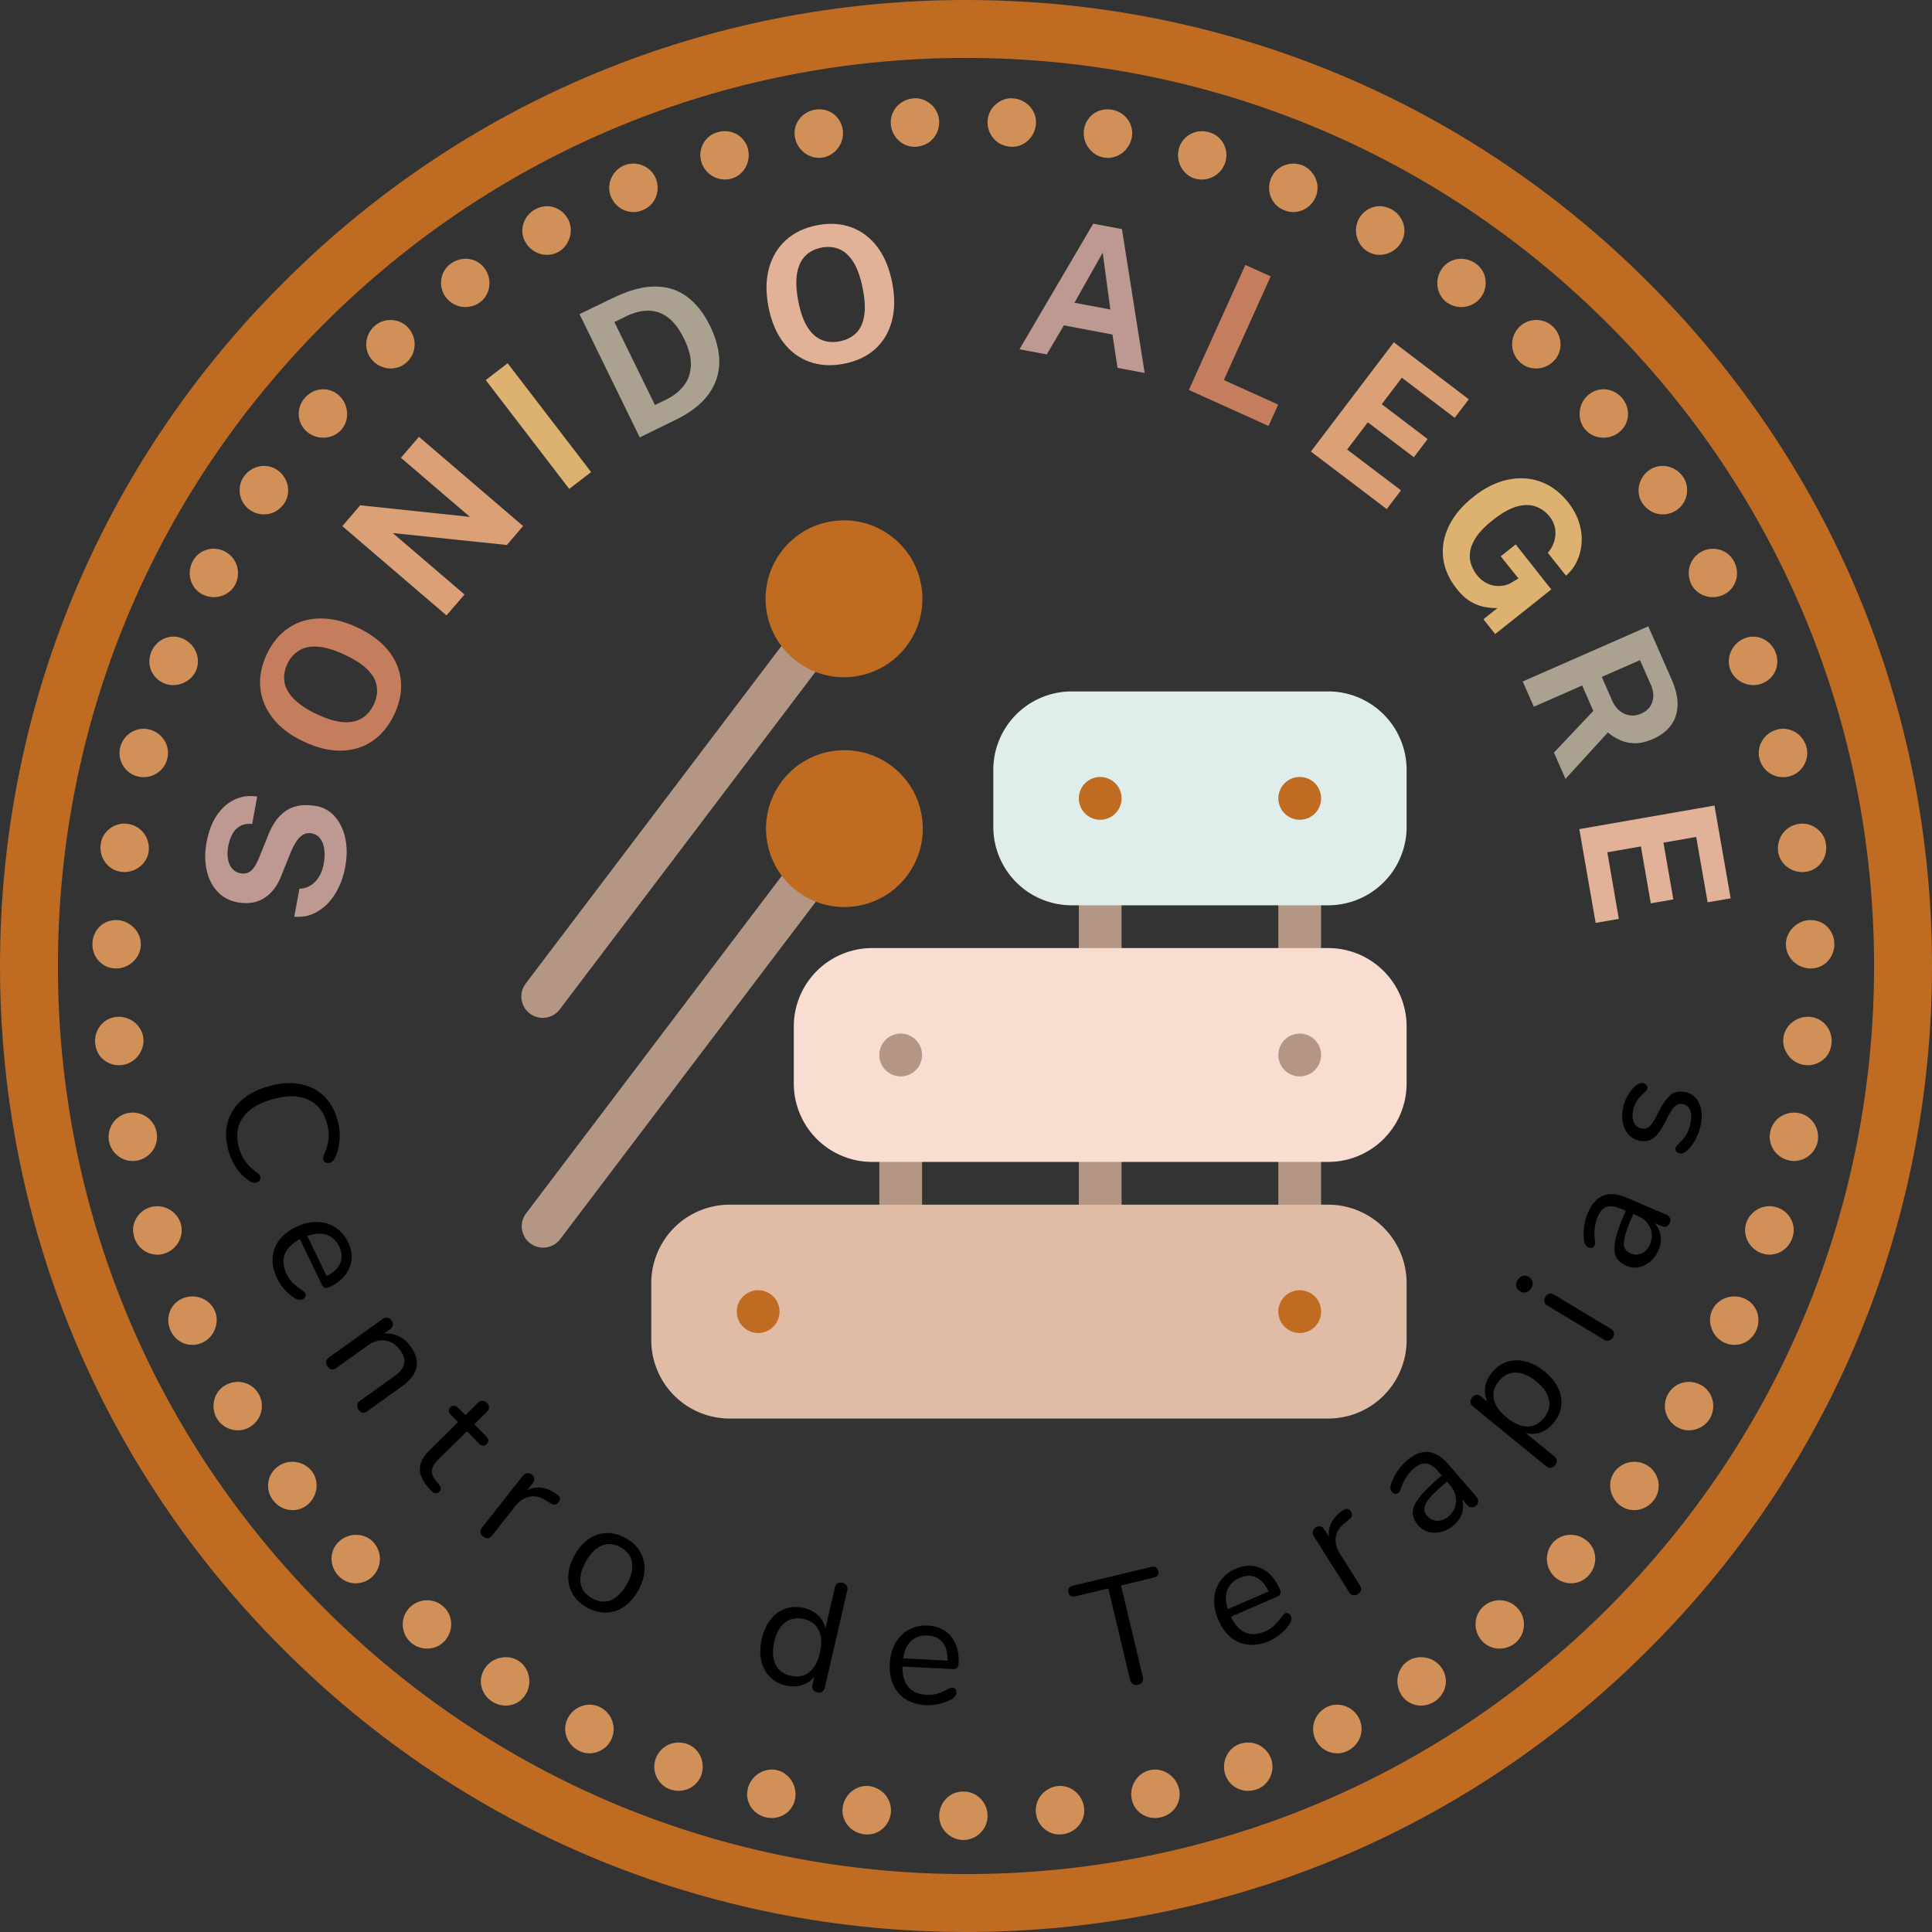 <?xml version="1.0" encoding="UTF-8"?>
<svg data-bbox="-37.5 -37.5 450 450" height="500" viewBox="0 0 375 375" width="500" xmlns="http://www.w3.org/2000/svg" data-type="ugc">
    <rect x="0" y="0" width="375" height="375" fill="#333333" stroke="none"/>
    <g>
        <defs>
            <clipPath id="e20ad45a-88b9-4b1e-b9ea-c0be47053543">
                <path d="M187.5 375c-50.059 0-97.195-19.484-132.57-54.93C19.484 284.695 0 237.56 0 187.5S19.484 90.305 54.93 54.93C90.305 19.484 137.44 0 187.5 0s97.195 19.484 132.57 54.93C355.516 90.379 375 137.44 375 187.5s-19.484 97.195-54.93 132.57C284.695 355.516 237.56 375 187.5 375m0-363.758c-47.063 0-91.352 18.36-124.625 51.633C29.602 96.148 11.242 140.438 11.242 187.5c0 47.063 18.36 91.352 51.633 124.625 33.273 33.273 77.563 51.633 124.625 51.633 47.063 0 91.352-18.36 124.625-51.633 33.273-33.273 51.633-77.563 51.633-124.625 0-47.063-18.36-91.352-51.633-124.625-33.273-33.273-77.563-51.633-124.625-51.633"/>
            </clipPath>
            <clipPath id="362f081b-0c10-4e1e-b003-f560809899f5">
                <path d="M182 347h10v10.207h-10Zm0 0"/>
            </clipPath>
            <clipPath id="d2f82aa1-b0a6-4468-a60a-461142e72de8">
                <path d="M17.863 178H28v10H17.863Zm0 0"/>
            </clipPath>
            <clipPath id="ca2f02a2-5bf2-4d5f-955d-304a0441dae2">
                <path d="M346 178h10.113v10H346Zm0 0"/>
            </clipPath>
            <clipPath id="07e27b73-0e3f-4025-b634-e5c4e78968a3">
                <path d="M126 233h147.086v42.336H126Zm0 0"/>
            </clipPath>
            <clipPath id="70efe929-e16d-4bb1-9c6d-7178b27718fe">
                <path d="M154 184h119.086v42H154Zm0 0"/>
            </clipPath>
            <clipPath id="d55ebb12-bdc0-4a3f-8433-f7aba5e3fae9">
                <path d="M192 134h81.086v42H192Zm0 0"/>
            </clipPath>
        </defs>
        <g clip-path="url(#e20ad45a-88b9-4b1e-b9ea-c0be47053543)">
            <path fill="#bf6b22" d="M412.5-37.5v450h-450v-450h450z"/>
        </g>
        <path d="M351.18 197.367c-2.598-.133-4.856 1.785-5.047 4.29-.106 1.257.37 2.445 1.097 3.359a4.72 4.72 0 0 0 3.13 1.71 4.672 4.672 0 0 0 3.484-1.015c.965-.77 1.539-1.926 1.656-3.258.215-2.68-1.727-4.95-4.32-5.086Zm0 0" fill="#d19057"/>
        <path d="M349.035 216.023c-2.562-.425-4.996 1.23-5.437 3.696-.52 2.445 1.043 4.906 3.578 5.508 2.515.597 5.09-1.028 5.64-3.649.473-2.637-1.218-5.129-3.78-5.555Zm0 0" fill="#d19057"/>
        <path d="M347.61 236.602a4.66 4.66 0 0 0-2.81-2.286 4.73 4.73 0 0 0-3.554.36 4.928 4.928 0 0 0-1.375 1.101 4.306 4.306 0 0 0-.918 1.57c-.805 2.372.527 5.016 2.969 5.903 2.441.887 5.117-.453 5.976-2.996a4.837 4.837 0 0 0 .25-1.895c-.054-.613-.257-1.214-.539-1.757Zm0 0" fill="#d19057"/>
        <path d="M338.531 252.02c-2.39-1-5.18.042-6.21 2.328-.524 1.148-.509 2.406-.09 3.535a4.708 4.708 0 0 0 2.367 2.672 4.674 4.674 0 0 0 3.625.215c1.129-.418 2.101-1.297 2.648-2.516 1.106-2.442.055-5.23-2.34-6.234Zm0 0" fill="#d19057"/>
        <path d="M330.195 268.844c-2.265-1.262-5.12-.531-6.363 1.644-1.32 2.13-.676 4.977 1.508 6.399 2.172 1.414 5.133.742 6.547-1.535 1.332-2.329.574-5.235-1.692-6.508Zm0 0" fill="#d19057"/>
        <path d="M320.031 284.637c-2.117-1.524-4.957-1.063-6.539.879-1.547 1.964-1.183 4.906.817 6.566 2.003 1.656 4.972 1.29 6.628-.82 1.692-2.075 1.196-5.114-.906-6.625Zm0 0" fill="#d19057"/>
        <path d="M301.535 299.3c-1.695 1.848-1.758 4.716.055 6.602 1.793 1.86 4.875 1.926 6.695-.039 1.852-1.941 1.793-4.93-.129-6.683-1.922-1.75-4.886-1.688-6.62.12Zm0 0" fill="#d19057"/>
        <path d="M288.121 311.664c-1.976 1.547-2.293 4.477-.719 6.54 1.578 2.062 4.567 2.394 6.676.737 2.07-1.707 2.293-4.75.586-6.687-1.715-1.969-4.61-2.188-6.543-.59Zm0 0" fill="#d19057"/>
        <path d="M276.832 321.773c-1.176-.257-2.426-.082-3.488.594-2.117 1.348-2.73 4.278-1.418 6.473 1.351 2.258 4.246 2.875 6.512 1.433 1.12-.722 1.851-1.812 2.109-2.988a4.609 4.609 0 0 0-.723-3.543 4.775 4.775 0 0 0-2.992-1.969Zm0 0" fill="#d19057"/>
        <path d="M257.48 331.371c-1.109.594-1.925 1.52-2.328 2.637a4.752 4.752 0 0 0 .157 3.578 4.636 4.636 0 0 0 2.664 2.445c1.152.414 2.488.406 3.668-.222 2.386-1.223 3.324-4.07 2.101-6.364-1.222-2.293-4.031-3.218-6.262-2.074Zm0 0" fill="#d19057"/>
        <path d="M244.2 338.64c-1.083-.495-2.313-.542-3.512-.163-2.372.804-3.657 3.46-2.868 5.937.793 2.477 3.493 3.785 6.035 2.922 1.27-.406 2.211-1.367 2.711-2.477a4.64 4.64 0 0 0 .102-3.609 4.794 4.794 0 0 0-2.469-2.61Zm0 0" fill="#d19057"/>
        <path d="M223.184 343.582c-2.442.563-4.02 3.098-3.524 5.613.504 2.582 3.028 4.153 5.645 3.551 2.617-.598 4.187-3.133 3.511-5.676-.671-2.472-3.195-4.043-5.632-3.488Zm0 0" fill="#d19057"/>
        <path d="M205.207 346.688a4.393 4.393 0 0 0-1.723.593c-.523.29-.98.664-1.359 1.117a4.734 4.734 0 0 0-1.063 3.414 4.646 4.646 0 0 0 1.684 3.204c.473.386 1.02.699 1.621.879a4.757 4.757 0 0 0 1.903.128c2.656-.336 4.511-2.695 4.132-5.265-.386-2.559-2.707-4.39-5.195-4.07Zm0 0" fill="#d19057"/>
        <g clip-path="url(#362f081b-0c10-4e1e-b003-f560809899f5)">
            <path d="M186.988 347.746c-2.508-.066-4.61 1.988-4.691 4.586-.086 2.598 2.016 4.754 4.691 4.82 2.68-.066 4.782-2.222 4.696-4.82-.082-2.59-2.184-4.644-4.696-4.586Zm0 0" fill="#d19057"/>
        </g>
        <path d="M170.496 347.281a4.521 4.521 0 0 0-1.723-.594c-2.488-.32-4.808 1.508-5.195 4.079-.379 2.566 1.469 4.93 4.133 5.265a4.867 4.867 0 0 0 1.898-.129 4.822 4.822 0 0 0 1.625-.879 4.692 4.692 0 0 0 1.684-3.203 4.732 4.732 0 0 0-1.063-3.418 4.64 4.64 0 0 0-1.359-1.12Zm0 0" fill="#d19057"/>
        <path d="M150.797 343.582c-2.442-.555-4.961 1.016-5.625 3.488-.684 2.543.894 5.078 3.508 5.676 2.617.602 5.14-.969 5.648-3.55.488-2.509-1.09-5.051-3.531-5.614Zm0 0" fill="#d19057"/>
        <path d="M133.29 338.477c-1.204-.38-2.435-.332-3.509.164a4.764 4.764 0 0 0-2.46 2.601 4.604 4.604 0 0 0 .1 3.61c.509 1.109 1.438 2.07 2.712 2.476 2.543.86 5.242-.445 6.031-2.922.785-2.469-.492-5.133-2.875-5.93Zm0 0" fill="#d19057"/>
        <path d="M116.5 331.371c-2.23-1.144-5.031-.21-6.262 2.074-1.222 2.293-.285 5.14 2.102 6.364 1.18.628 2.515.636 3.668.222a4.647 4.647 0 0 0 2.664-2.445 4.734 4.734 0 0 0 .152-3.578c-.398-1.117-1.215-2.043-2.324-2.637Zm0 0" fill="#d19057"/>
        <path d="M100.637 322.367c-1.063-.68-2.309-.851-3.492-.594a4.805 4.805 0 0 0-2.989 1.977 4.612 4.612 0 0 0-.722 3.543 4.763 4.763 0 0 0 2.109 2.988c2.258 1.442 5.16.824 6.512-1.433 1.312-2.203.691-5.133-1.418-6.48Zm0 0" fill="#d19057"/>
        <path d="M85.86 311.664c-1.934-1.598-4.829-1.379-6.551.59-1.707 1.937-1.477 4.98.586 6.687 2.109 1.657 5.101 1.325 6.675-.738 1.582-2.062 1.266-4.996-.71-6.539Zm0 0" fill="#d19057"/>
        <path d="M65.828 299.18c-1.918 1.746-1.98 4.742-.125 6.683 1.817 1.973 4.902 1.899 6.692.04 1.812-1.887 1.753-4.755.054-6.602-1.738-1.809-4.699-1.863-6.62-.121Zm0 0" fill="#d19057"/>
        <path d="M53.95 284.637c-2.106 1.511-2.59 4.543-.9 6.625 1.657 2.11 4.626 2.476 6.626.82 2.004-1.66 2.367-4.602.82-6.566-1.59-1.942-4.43-2.403-6.547-.88Zm0 0" fill="#d19057"/>
        <path d="M43.785 268.844c-2.265 1.265-3.023 4.18-1.683 6.508 1.414 2.277 4.375 2.949 6.546 1.535 2.184-1.422 2.825-4.27 1.508-6.399-1.254-2.175-4.097-2.906-6.37-1.644Zm0 0" fill="#d19057"/>
        <path d="M41.66 254.348c-1.035-2.286-3.812-3.328-6.215-2.328-2.398 1.003-3.445 3.792-2.34 6.234.551 1.219 1.524 2.098 2.653 2.516a4.71 4.71 0 0 0 3.625-.215 4.708 4.708 0 0 0 2.367-2.672c.418-1.13.434-2.395-.09-3.535Zm0 0" fill="#d19057"/>
        <path d="M35.035 237.352a4.504 4.504 0 0 0-.922-1.567 4.722 4.722 0 0 0-4.93-1.46 4.639 4.639 0 0 0-2.804 2.284c-.285.543-.488 1.145-.535 1.766a4.94 4.94 0 0 0 .25 1.895c.86 2.539 3.539 3.878 5.98 2.992 2.434-.89 3.766-3.535 2.961-5.91Zm0 0" fill="#d19057"/>
        <path d="M26.805 225.227c2.535-.602 4.097-3.055 3.578-5.508-.442-2.469-2.875-4.125-5.438-3.696-2.562.426-4.261 2.918-3.785 5.555.55 2.621 3.13 4.254 5.645 3.649Zm0 0" fill="#d19057"/>
        <path d="M23.613 206.727a4.684 4.684 0 0 0 3.13-1.711c.726-.914 1.206-2.102 1.097-3.36-.192-2.504-2.45-4.422-5.047-4.289-2.594.137-4.527 2.406-4.324 5.078.113 1.332.687 2.489 1.656 3.262a4.663 4.663 0 0 0 3.488 1.02Zm0 0" fill="#d19057"/>
        <g clip-path="url(#d2f82aa1-b0a6-4468-a60a-461142e72de8)">
            <path d="M22.516 187.98c2.597-.011 4.754-2.054 4.824-4.562.031-1.258-.469-2.422-1.3-3.293-.833-.875-1.935-1.46-3.24-1.535-1.284-.074-2.534.383-3.402 1.21-.87.825-1.425 2.016-1.46 3.348-.075 2.684 1.984 4.848 4.578 4.832Zm0 0" fill="#d19057"/>
        </g>
        <path d="M23.613 169.23c2.582.278 4.93-1.507 5.246-3.996a4.81 4.81 0 0 0-.132-1.82 4.678 4.678 0 0 0-.739-1.594 4.712 4.712 0 0 0-3.043-1.886 4.63 4.63 0 0 0-3.523.816c-.492.36-.926.813-1.266 1.348-.324.53-.52 1.148-.613 1.804-.332 2.672 1.488 5.051 4.07 5.328Zm0 0" fill="#d19057"/>
        <path d="M26.805 150.727c2.55.578 5.011-.954 5.64-3.372.684-2.41-.777-4.972-3.265-5.714-2.489-.746-5.102.742-5.832 3.328-.676 2.594.941 5.191 3.457 5.758Zm0 0" fill="#d19057"/>
        <path d="M32.066 132.707a4.685 4.685 0 0 0 3.563-.164c1.101-.48 2.016-1.352 2.476-2.527.918-2.332-.27-5.051-2.66-6.078-2.386-1.028-5.117.167-6.105 2.664-.485 1.242-.438 2.554.043 3.652a4.723 4.723 0 0 0 2.683 2.453Zm0 0" fill="#d19057"/>
        <path d="M39.383 115.41c2.332 1.133 5.16.25 6.297-1.984a4.57 4.57 0 0 0 .484-1.758 4.568 4.568 0 0 0-.156-1.75 4.707 4.707 0 0 0-2.223-2.805 4.63 4.63 0 0 0-3.59-.422 4.796 4.796 0 0 0-1.644.84 4.919 4.919 0 0 0-1.184 1.492c-1.222 2.395-.316 5.25 2.016 6.387Zm0 0" fill="#d19057"/>
        <path d="M55.105 97.805c1.454-2.04.934-4.95-1.156-6.485-2.09-1.539-5.05-1.011-6.601 1.172-.797 1.074-.965 2.414-.735 3.606a4.624 4.624 0 0 0 2.035 2.98 4.76 4.76 0 0 0 3.524.664c1.176-.226 2.183-.922 2.933-1.937Zm0 0" fill="#d19057"/>
        <path d="M66.277 83.383c.825-.953 1.176-2.164 1.086-3.36-.093-1.207-.574-2.355-1.535-3.242-.945-.87-2.203-1.304-3.398-1.215-1.2.082-2.387.649-3.262 1.657-1.758 2.02-1.54 4.996.5 6.652 1.996 1.61 4.965 1.402 6.61-.492Zm0 0" fill="#d19057"/>
        <path d="M79.313 63.71c-1.676-1.952-4.731-2.175-6.7-.358-1.941 1.847-2.043 4.855-.218 6.71 1.82 1.852 4.77 1.954 6.582.223 1.84-1.707 2.043-4.586.335-6.574Zm0 0" fill="#d19057"/>
        <path d="M94.156 52.215c-1.453-2.149-4.406-2.637-6.594-1.082-2.21 1.515-2.566 4.597-.984 6.62 1.613 2.071 4.45 2.395 6.524.981 2.043-1.449 2.515-4.367 1.054-6.52Zm0 0" fill="#d19057"/>
        <path d="M110.238 42.512a4.676 4.676 0 0 0-2.808-2.301c-1.176-.356-2.465-.188-3.621.469-2.329 1.34-3.114 4.218-1.762 6.437 1.355 2.219 4.215 3 6.39 1.75 1.098-.62 1.813-1.676 2.153-2.8a4.704 4.704 0 0 0-.352-3.555Zm0 0" fill="#d19057"/>
        <path d="M127.32 34.715c-.933-2.43-3.707-3.598-6.203-2.61-2.445 1.102-3.543 3.907-2.445 6.266 1.094 2.363 3.824 3.43 6.113 2.395 2.332-.91 3.469-3.625 2.535-6.051Zm0 0" fill="#d19057"/>
        <path d="M145.172 28.887c-.64-2.516-3.258-3.965-5.844-3.235-2.59.692-3.98 3.43-3.164 5.891a4.801 4.801 0 0 0 5.809 3.129c2.414-.676 3.84-3.27 3.199-5.785Zm0 0" fill="#d19057"/>
        <path d="M163.578 25.191a4.712 4.712 0 0 0-1.86-3.117c-.988-.715-2.257-1.008-3.57-.777-2.636.473-4.355 2.914-3.828 5.465.528 2.543 2.957 4.246 5.426 3.808 1.234-.218 2.27-.953 2.973-1.914a4.739 4.739 0 0 0 .86-3.465Zm0 0" fill="#d19057"/>
        <path d="M180.797 20.336c-.895-.805-2.133-1.371-3.465-1.242-2.668.203-4.652 2.468-4.422 5.05.23 2.583 2.45 4.532 4.95 4.34 1.253-.12 2.374-.605 3.171-1.5a4.774 4.774 0 0 0 1.258-3.359 4.598 4.598 0 0 0-1.492-3.29Zm0 0" fill="#d19057"/>
        <path d="M196.648 19.094c-1.335-.13-2.566.433-3.464 1.242a4.598 4.598 0 0 0-1.493 3.289 4.757 4.757 0 0 0 1.258 3.36c.805.894 1.918 1.378 3.168 1.5 2.504.19 4.715-1.75 4.953-4.34.235-2.59-1.754-4.848-4.422-5.051Zm0 0" fill="#d19057"/>
        <path d="M215.832 21.305c-1.32-.23-2.59.062-3.57.777a4.661 4.661 0 0 0-1.86 3.117 4.723 4.723 0 0 0 .864 3.465c.699.957 1.73 1.703 2.976 1.91 2.469.442 4.895-1.262 5.422-3.804.524-2.551-1.187-5-3.832-5.465Zm0 0" fill="#d19057"/>
        <path d="M234.652 25.66c-2.586-.73-5.195.715-5.843 3.23-.649 2.516.785 5.114 3.199 5.797 2.418.641 4.996-.664 5.808-3.132.817-2.465-.57-5.207-3.164-5.895Zm0 0" fill="#d19057"/>
        <path d="M252.863 32.11c-2.496-.985-5.277.183-6.203 2.613-.933 2.425.203 5.132 2.535 6.05 2.285 1.036 5.02-.039 6.114-2.394 1.097-2.352 0-5.164-2.446-6.27Zm0 0" fill="#d19057"/>
        <path d="M271.93 47.117c1.355-2.219.57-5.097-1.758-6.437-1.16-.657-2.445-.825-3.625-.47a4.68 4.68 0 0 0-2.805 2.302 4.686 4.686 0 0 0-.351 3.554c.336 1.125 1.054 2.188 2.148 2.801 2.172 1.25 5.031.469 6.39-1.75Zm0 0" fill="#d19057"/>
        <path d="M287.402 57.762c1.582-2.032 1.227-5.106-.988-6.621-2.184-1.555-5.137-1.07-6.59 1.082-1.457 2.148-.98 5.07 1.059 6.523 2.07 1.406 4.906 1.078 6.52-.984Zm0 0" fill="#d19057"/>
        <path d="M301.375 63.352c-1.969-1.817-5.023-1.594-6.703.359a4.725 4.725 0 0 0 .348 6.574c1.808 1.73 4.757 1.63 6.578-.222 1.812-1.856 1.718-4.856-.223-6.711Zm0 0" fill="#d19057"/>
        <path d="M314.813 77.223c-.875-1.008-2.063-1.575-3.262-1.657-1.192-.093-2.45.344-3.403 1.215-.964.887-1.437 2.035-1.535 3.242-.086 1.204.266 2.415 1.09 3.36 1.645 1.894 4.613 2.101 6.606.488 2.043-1.652 2.261-4.629.503-6.648Zm0 0" fill="#d19057"/>
        <path d="M327.367 96.098c.23-1.192.063-2.532-.734-3.606-1.559-2.183-4.512-2.71-6.602-1.172-2.09 1.543-2.61 4.446-1.156 6.485.75 1.007 1.758 1.707 2.934 1.937a4.79 4.79 0 0 0 3.523-.664 4.624 4.624 0 0 0 2.035-2.98Zm0 0" fill="#d19057"/>
        <path d="M328.293 113.426c1.144 2.234 3.965 3.117 6.297 1.984 2.332-1.137 3.238-3.992 2.015-6.379a4.826 4.826 0 0 0-1.183-1.492 4.796 4.796 0 0 0-1.645-.84 4.663 4.663 0 0 0-3.59.418 4.754 4.754 0 0 0-2.222 2.809 4.56 4.56 0 0 0-.156 1.75c.046.594.203 1.191.484 1.75Zm0 0" fill="#d19057"/>
        <path d="M335.867 130.016c.461 1.168 1.375 2.043 2.477 2.527a4.703 4.703 0 0 0 3.562.164 4.647 4.647 0 0 0 2.68-2.45 4.728 4.728 0 0 0 .039-3.652c-.988-2.492-3.719-3.683-6.105-2.664-2.375 1.024-3.57 3.746-2.653 6.075Zm0 0" fill="#d19057"/>
        <path d="M341.535 147.355c.637 2.418 3.09 3.95 5.64 3.372 2.516-.567 4.134-3.165 3.454-5.758-.727-2.586-3.34-4.074-5.828-3.328-2.488.742-3.953 3.304-3.266 5.714Zm0 0" fill="#d19057"/>
        <path d="M349.035 159.938a4.779 4.779 0 0 0-3.043 1.886 4.586 4.586 0 0 0-.738 1.598 4.77 4.77 0 0 0-.133 1.816c.317 2.492 2.664 4.278 5.246 4 2.582-.277 4.403-2.664 4.063-5.324-.086-.66-.282-1.277-.614-1.805a4.85 4.85 0 0 0-1.265-1.347 4.59 4.59 0 0 0-3.516-.825Zm0 0" fill="#d19057"/>
        <g clip-path="url(#ca2f02a2-5bf2-4d5f-955d-304a0441dae2)">
            <path d="M351.18 178.59c-1.305.074-2.41.66-3.243 1.535-.828.871-1.324 2.035-1.296 3.293.062 2.508 2.226 4.55 4.82 4.562 2.598.016 4.652-2.148 4.586-4.828-.035-1.332-.586-2.52-1.461-3.347-.871-.832-2.121-1.29-3.406-1.215Zm0 0" fill="#d19057"/>
        </g>
        <path d="M44.3 223.21c-.531-1.961-.562-3.774-.094-5.438.47-1.656 1.395-3.09 2.782-4.296 1.394-1.211 3.18-2.102 5.359-2.688 2.164-.582 4.148-.703 5.953-.36 1.813.344 3.336 1.118 4.578 2.313 1.239 1.207 2.125 2.79 2.657 4.75a11.25 11.25 0 0 1 .359 3.906c-.106 1.29-.43 2.47-.969 3.532-.219.406-.527.66-.922.765-.273.07-.531.055-.781-.047-.25-.105-.406-.265-.469-.484-.062-.23-.027-.547.11-.953.52-1.2.82-2.25.906-3.156.094-.899 0-1.875-.281-2.938-.618-2.273-1.828-3.824-3.641-4.656-1.813-.836-4.086-.883-6.813-.14-2.742.738-4.687 1.921-5.843 3.546-1.157 1.633-1.43 3.586-.813 5.86.282 1.039.688 1.93 1.219 2.671.54.739 1.336 1.5 2.39 2.282.301.28.485.535.547.765.063.219.016.438-.14.657a1.085 1.085 0 0 1-.656.437c-.399.102-.79.035-1.172-.203a9.172 9.172 0 0 1-2.64-2.563 11.315 11.315 0 0 1-1.626-3.562Zm0 0" fill="#000000"/>
        <path d="M59.26 251.02a.744.744 0 0 1 0 .657c-.094.227-.273.406-.531.531-.461.22-1.031.098-1.719-.359a10.158 10.158 0 0 1-1.89-1.688 9.184 9.184 0 0 1-1.313-2c-.992-2.062-1.164-3.996-.516-5.796.657-1.793 2.067-3.204 4.235-4.235 1.375-.664 2.71-.984 4.015-.953 1.313.024 2.493.375 3.547 1.063 1.051.68 1.875 1.632 2.469 2.859.832 1.727.926 3.379.281 4.953-.636 1.582-1.93 2.836-3.875 3.766-.367.176-.668.226-.906.156-.242-.063-.438-.266-.594-.61l-4.25-8.843c-3.074 1.687-3.933 3.941-2.578 6.766.344.718.735 1.285 1.172 1.703.445.425.973.851 1.578 1.28.508.333.8.583.875.75Zm6.578-9.062c-.574-1.18-1.398-1.941-2.468-2.297-1.075-.351-2.313-.269-3.72.25l3.75 7.782c1.345-.7 2.223-1.543 2.641-2.532.414-.992.348-2.058-.203-3.203Zm0 0" fill="#000000"/>
        <path d="M79.703 261.346c2.07 2.883 1.507 5.469-1.688 7.75l-6.719 4.813c-.312.226-.62.316-.922.265-.293-.043-.554-.219-.78-.531-.22-.313-.31-.625-.266-.938.039-.304.218-.57.53-.796l6.61-4.72c1.113-.804 1.77-1.609 1.969-2.421.207-.805-.04-1.688-.734-2.656-.782-1.094-1.75-1.727-2.907-1.907-1.148-.175-2.297.153-3.453.985l-6.062 4.328c-.313.227-.621.316-.922.266-.293-.043-.555-.227-.781-.547-.231-.313-.325-.625-.282-.938.04-.304.219-.57.532-.797l10.468-7.5c.301-.207.602-.285.906-.234.313.055.583.234.813.547.219.305.297.605.234.906a1.133 1.133 0 0 1-.5.75l-1.28.922c1.03-.145 1.991 0 2.89.438.906.43 1.687 1.101 2.344 2.015Zm0 0" fill="#000000"/>
        <path d="M85.218 288.149c.445.539.46 1.015.046 1.422-.25.238-.527.328-.828.265-.304-.054-.617-.277-.937-.672l-.531-.625c-1.055-1.25-1.543-2.453-1.47-3.609.071-1.148.723-2.32 1.954-3.531l5.469-5.36-1.422-1.453c-.25-.25-.383-.5-.39-.75 0-.257.097-.488.296-.687.219-.207.457-.305.719-.297.27 0 .531.125.781.375l1.422 1.453 2.453-2.406c.27-.27.563-.399.875-.39.313.011.602.152.875.421.258.262.39.547.39.86 0 .312-.136.605-.406.874l-2.453 2.407 2.36 2.422c.226.23.343.48.343.75 0 .273-.109.511-.328.718-.199.2-.43.29-.687.266-.262-.02-.508-.145-.735-.375l-2.359-2.422-5.563 5.453c-.792.77-1.21 1.492-1.25 2.172-.042.688.239 1.379.844 2.078Zm0 0" fill="#000000"/>
        <path d="M108.045 290.012c.707.47.828 1 .36 1.594-.2.25-.43.403-.688.453-.262.043-.578-.066-.953-.328l-.781-.484c-1.149-.738-2.243-.977-3.282-.719-1.043.25-1.914.82-2.609 1.703l-4.594 5.844c-.25.313-.527.477-.828.5-.305.02-.601-.086-.89-.313-.293-.23-.465-.5-.516-.812-.055-.313.039-.621.281-.922l7.969-10.125c.238-.3.52-.457.844-.469.32-.02.617.078.89.297.258.211.41.465.453.766.04.305-.054.601-.28.89l-1.048 1.329c.895-.426 1.79-.582 2.688-.47.906.118 1.785.462 2.64 1.032Zm0 0" fill="#000000"/>
        <path d="M113.9 312c-1.23-.687-2.152-1.57-2.766-2.64-.617-1.074-.89-2.258-.828-3.562.07-1.313.489-2.641 1.25-3.985.758-1.351 1.68-2.394 2.766-3.125 1.082-.726 2.238-1.101 3.469-1.125 1.238-.02 2.472.313 3.703 1 1.219.688 2.14 1.574 2.765 2.656.633 1.075.914 2.262.844 3.563-.074 1.305-.492 2.633-1.25 3.984-.762 1.344-1.683 2.38-2.765 3.11-1.075.738-2.235 1.113-3.485 1.125-1.25.02-2.484-.313-3.703-1Zm1.016-1.78c1.27.718 2.484.847 3.64.39 1.157-.46 2.188-1.492 3.094-3.094.895-1.57 1.238-2.984 1.031-4.234-.21-1.25-.937-2.227-2.187-2.938-1.262-.707-2.48-.828-3.656-.359-1.168.469-2.2 1.492-3.094 3.063-.899 1.586-1.246 2.996-1.047 4.234.195 1.238.937 2.219 2.219 2.938Zm0 0" fill="#000000"/>
        <path d="M163.506 307.215c.375.094.644.277.812.547.176.262.223.563.14.906l-4.358 18.906c-.086.352-.262.614-.532.782-.261.176-.578.219-.953.125-.375-.086-.648-.262-.812-.531-.157-.262-.196-.57-.11-.922l.375-1.625a4.936 4.936 0 0 1-2.406 1.671c-.96.313-2.008.336-3.14.079-1.274-.293-2.32-.871-3.141-1.735-.824-.851-1.371-1.91-1.64-3.172-.263-1.27-.22-2.66.124-4.171.344-1.477.91-2.72 1.703-3.72.79-1.007 1.739-1.706 2.844-2.093 1.113-.395 2.305-.445 3.578-.156 1.133.261 2.067.734 2.797 1.422a4.947 4.947 0 0 1 1.438 2.546l1.828-7.953c.082-.363.25-.625.5-.78.257-.165.578-.208.953-.126Zm-10.047 18.047c1.406.32 2.601.094 3.594-.688.988-.78 1.687-2.054 2.093-3.828.407-1.757.332-3.203-.218-4.328-.543-1.125-1.516-1.847-2.922-2.172-1.406-.32-2.61-.097-3.61.672-1 .762-1.699 2-2.093 3.719-.407 1.773-.336 3.242.218 4.406.551 1.156 1.532 1.899 2.938 2.219Zm0 0" fill="#000000"/>
        <path d="M184.86 327.557a.774.774 0 0 1 .578.312c.156.188.222.422.203.703-.024.512-.399.965-1.125 1.36-.774.382-1.57.66-2.39.828a9.196 9.196 0 0 1-2.392.203c-2.28-.117-4.054-.883-5.312-2.313-1.262-1.437-1.828-3.347-1.703-5.734.07-1.531.43-2.863 1.078-4 .656-1.133 1.531-2 2.625-2.594 1.094-.601 2.32-.867 3.688-.797 1.925.094 3.425.805 4.5 2.125 1.082 1.325 1.566 3.063 1.453 5.22-.024.405-.121.698-.297.874-.168.168-.438.242-.813.219l-9.797-.5c0 3.5 1.563 5.328 4.688 5.484.789.043 1.476-.023 2.062-.203a13.215 13.215 0 0 0 1.875-.781c.54-.281.899-.414 1.078-.406Zm-4.813-10.11c-1.305-.062-2.367.293-3.188 1.063-.824.773-1.34 1.898-1.546 3.375l8.609.453c.031-1.52-.29-2.695-.953-3.531-.668-.844-1.64-1.297-2.922-1.36Zm0 0" fill="#000000"/>
        <path d="M220.901 327.018c-.375.094-.703.055-.984-.125-.281-.176-.469-.453-.563-.828l-4.234-17.75-6.375 1.531c-.352.086-.648.063-.89-.062-.239-.133-.4-.367-.485-.703-.082-.332-.047-.61.11-.828.156-.227.413-.383.765-.47l15.203-3.64c.352-.082.649-.054.89.078.25.125.415.356.5.688.083.336.04.617-.124.844-.156.218-.414.37-.766.453l-6.36 1.531 4.235 17.75c.094.375.055.703-.11.984-.167.282-.437.465-.812.547Zm0 0" fill="#000000"/>
        <path d="M249.425 313.137a.819.819 0 0 1 .656.032c.219.105.383.289.5.547.196.468.063 1.043-.406 1.718a9.63 9.63 0 0 1-1.75 1.813 9.32 9.32 0 0 1-2.047 1.25c-2.105.918-4.043 1.015-5.812.297-1.774-.719-3.133-2.176-4.094-4.375-.613-1.406-.879-2.758-.797-4.063.074-1.3.469-2.46 1.188-3.484.718-1.031 1.703-1.817 2.953-2.36 1.77-.769 3.425-.804 4.968-.109 1.54.7 2.743 2.04 3.61 4.016.164.375.21.68.14.906-.074.23-.28.422-.625.578l-9 3.922c1.563 3.137 3.782 4.078 6.657 2.828.718-.32 1.297-.695 1.734-1.125.445-.426.895-.93 1.344-1.516.363-.507.625-.8.781-.875Zm-8.813-6.875c-1.199.524-1.996 1.313-2.39 2.375-.395 1.055-.36 2.29.11 3.704l7.906-3.438c-.649-1.375-1.454-2.285-2.422-2.734-.961-.446-2.028-.414-3.203.094Zm0 0" fill="#000000"/>
        <path d="M260.584 293.216c.695-.508 1.242-.445 1.64.187.176.274.239.543.188.813-.055.262-.262.523-.625.781l-.719.578c-1.094.836-1.691 1.781-1.797 2.844-.113 1.063.133 2.074.735 3.031l3.953 6.281c.219.344.285.665.203.954-.086.293-.29.539-.61.734-.304.188-.609.258-.921.203-.305-.05-.559-.242-.766-.578l-6.86-10.89c-.195-.333-.25-.65-.156-.954.086-.312.274-.554.563-.734.281-.176.578-.235.89-.172.305.055.547.234.735.547l.906 1.437c-.101-.988.055-1.882.469-2.687.406-.813 1.023-1.524 1.844-2.14Zm0 0" fill="#000000"/>
        <path d="M273.104 283.462c2.824-2.426 5.507-2.16 8.062.797l5.422 6.28c.227.282.336.579.328.891-.012.313-.156.59-.437.829-.274.23-.57.335-.891.312-.324-.031-.602-.188-.828-.469l-.969-1.11c.281.93.274 1.837-.015 2.72-.282.875-.82 1.652-1.61 2.328-.719.625-1.512 1.054-2.375 1.281-.867.23-1.7.234-2.5.016a3.964 3.964 0 0 1-2.015-1.282c-.739-.851-1.094-1.703-1.063-2.546.031-.844.453-1.786 1.266-2.829.804-1.05 2.082-2.336 3.843-3.859l.5-.438-.671-.78c-.793-.915-1.563-1.427-2.313-1.532-.75-.102-1.547.21-2.39.938-1.04.906-1.86 2.109-2.454 3.609-.195.617-.379.996-.547 1.14a.775.775 0 0 1-.625.188 1.023 1.023 0 0 1-.64-.36 1.174 1.174 0 0 1-.297-.734c-.008-.281.058-.629.203-1.047a9.984 9.984 0 0 1 1.203-2.312 10.78 10.78 0 0 1 1.813-2.031Zm8.047 10.875c.937-.801 1.425-1.77 1.468-2.907.051-1.132-.344-2.195-1.187-3.187l-.578-.672-.407.36c-1.367 1.167-2.355 2.117-2.968 2.843-.606.73-.938 1.367-1 1.906-.07.532.117 1.059.562 1.579a2.532 2.532 0 0 0 1.938.921c.78.012 1.504-.27 2.172-.843Zm0 0" fill="#000000"/>
        <path d="M289.61 266.373c.824-1.008 1.805-1.692 2.938-2.047 1.136-.364 2.328-.383 3.578-.063 1.25.313 2.472.961 3.672 1.938 1.195.98 2.066 2.043 2.609 3.187.55 1.149.758 2.305.625 3.469-.125 1.156-.61 2.25-1.453 3.281-.742.906-1.586 1.531-2.531 1.875a4.846 4.846 0 0 1-2.907.14l5.563 4.532c.281.23.437.496.469.797.03.289-.079.594-.329.906-.242.3-.523.469-.843.5a1.138 1.138 0 0 1-.875-.281l-14.25-11.625c-.282-.227-.43-.5-.453-.813-.032-.312.074-.617.312-.921.25-.313.531-.477.844-.5.304-.02.594.085.875.312l1.265 1.031a4.775 4.775 0 0 1-.437-2.875c.148-.988.59-1.937 1.328-2.844Zm10.063 8.859c.914-1.125 1.242-2.3.984-3.531-.25-1.239-1.07-2.422-2.453-3.547-1.387-1.133-2.715-1.711-3.985-1.735-1.28-.02-2.379.532-3.296 1.657-.907 1.117-1.227 2.28-.97 3.5.25 1.218 1.079 2.402 2.485 3.546 1.406 1.149 2.735 1.731 3.985 1.75 1.257.024 2.343-.523 3.25-1.64Zm0 0" fill="#000000"/>
        <path d="M313.077 259.594c-.188.312-.438.516-.75.61-.313.093-.633.042-.953-.157l-11.032-6.64c-.332-.196-.523-.454-.578-.766-.062-.313 0-.625.188-.938.187-.312.433-.508.734-.593.293-.083.606-.024.938.171l11.03 6.641c.345.21.548.465.61.766.063.293 0 .593-.187.906Zm-15.875-9.547c-.258.43-.586.695-.985.797-.406.105-.804.039-1.203-.203-.383-.227-.617-.54-.703-.938-.082-.406.008-.82.266-1.25.25-.414.574-.68.969-.797.398-.113.789-.054 1.171.172.399.242.641.57.735.985.086.406 0 .82-.25 1.234Zm0 0" fill="#000000"/>
        <path d="M308.252 235.32c1.47-3.414 4-4.351 7.594-2.812l7.625 3.266c.332.148.555.367.672.656.125.281.113.59-.031.922-.149.336-.367.562-.656.687-.293.117-.606.102-.938-.047l-1.36-.578a4.49 4.49 0 0 1 1.173 2.438c.132.918-.008 1.851-.422 2.797a5.9 5.9 0 0 1-1.578 2.203c-.68.574-1.422.945-2.235 1.11a3.95 3.95 0 0 1-2.375-.266c-1.031-.438-1.719-1.04-2.062-1.813-.344-.77-.383-1.805-.125-3.11.261-1.3.851-3.019 1.765-5.156l.266-.609-.938-.39c-1.113-.477-2.03-.598-2.75-.36-.726.23-1.312.855-1.75 1.875-.539 1.281-.742 2.719-.609 4.313.094.636.094 1.058 0 1.265a.736.736 0 0 1-.484.453c-.227.074-.473.055-.735-.062a1.135 1.135 0 0 1-.593-.531c-.133-.239-.223-.579-.266-1.016a9.371 9.371 0 0 1 .063-2.61c.148-.925.398-1.8.75-2.624Zm11.985 6.25c.488-1.124.508-2.207.062-3.25-.449-1.039-1.273-1.816-2.468-2.328l-.813-.359-.219.5c-.707 1.648-1.175 2.934-1.406 3.86-.238.917-.27 1.632-.094 2.14.18.5.579.887 1.204 1.156.73.313 1.449.309 2.156-.015.707-.332 1.234-.899 1.578-1.703Zm0 0" fill="#000000"/>
        <path d="M330.026 218.745a10.54 10.54 0 0 1-.985 2.515 8.287 8.287 0 0 1-1.453 1.954c-.32.292-.601.492-.844.593a1.33 1.33 0 0 1-.812.032.996.996 0 0 1-.594-.375.774.774 0 0 1-.11-.657c.056-.226.294-.535.72-.922.5-.488.93-1 1.28-1.53.345-.54.622-1.24.829-2.095.258-1.07.273-1.953.047-2.64-.227-.688-.695-1.117-1.406-1.297-.438-.102-.813-.078-1.125.078-.32.148-.649.46-.985.938-.344.48-.754 1.21-1.234 2.187-.8 1.648-1.61 2.766-2.422 3.36-.813.593-1.758.761-2.844.5-.851-.208-1.547-.63-2.078-1.266-.539-.645-.894-1.43-1.062-2.36-.164-.937-.118-1.937.14-3a7.89 7.89 0 0 1 .875-2.156c.387-.676.828-1.238 1.328-1.687.649-.563 1.227-.782 1.735-.657.25.063.449.2.594.407.136.21.18.418.125.625-.063.242-.317.554-.766.937-.488.469-.89.93-1.203 1.375-.32.45-.57 1.04-.75 1.766-.227.93-.203 1.726.078 2.39.273.668.75 1.086 1.437 1.25.438.106.82.09 1.141-.046.313-.145.633-.43.953-.86.324-.437.7-1.086 1.125-1.953.637-1.27 1.227-2.227 1.766-2.875.531-.656 1.094-1.078 1.687-1.266.586-.195 1.274-.195 2.063 0 1.238.305 2.11 1.075 2.61 2.313.507 1.23.554 2.703.14 4.422Zm0 0" fill="#000000"/>
        <path d="M66.98 168.402a14.898 14.898 0 0 1-1.187 3.719 12.3 12.3 0 0 1-2.079 3.14 9.198 9.198 0 0 1-2.906 2.094c-1.101.492-2.332.68-3.687.563l1-5.407c.836-.039 1.57-.265 2.203-.672.637-.406 1.172-.968 1.61-1.687.429-.719.726-1.547.89-2.484.18-.97.219-1.876.125-2.72-.094-.843-.344-1.55-.75-2.124-.406-.57-.973-.926-1.703-1.063-.664-.125-1.242-.023-1.735.297-.5.324-.941.793-1.328 1.406a12.971 12.971 0 0 0-1.062 2.125l-1.766 4.375c-.726 1.907-1.8 3.336-3.219 4.282-1.414.937-3.125 1.246-5.125.921-1.656-.289-3-.988-4.03-2.093-1.04-1.102-1.743-2.485-2.11-4.14-.375-1.657-.39-3.43-.047-5.329.418-2.25 1.121-4.078 2.11-5.484.991-1.407 2.156-2.399 3.5-2.985 1.343-.594 2.757-.765 4.234-.515l-.97 5.312c-.944-.082-1.733.059-2.358.422-.626.355-1.118.871-1.485 1.547-.375.68-.644 1.48-.812 2.406a7.378 7.378 0 0 0-.11 1.938c.055.605.184 1.132.39 1.578.212.449.493.82.845 1.11.343.292.757.48 1.234.562.762.148 1.43.007 2-.422.563-.426 1.117-1.305 1.656-2.64l1.75-4.329c.617-1.531 1.32-2.719 2.11-3.563.78-.843 1.605-1.43 2.468-1.765.856-.332 1.7-.5 2.532-.5.836 0 1.59.062 2.265.187 1.407.262 2.594.938 3.563 2.032.969 1.086 1.64 2.48 2.015 4.187.375 1.7.364 3.606-.03 5.719Zm0 0" fill="#be9991"/>
        <path d="M76.552 138.623c-1.075 2.273-2.497 4.011-4.266 5.218-1.774 1.2-3.785 1.82-6.047 1.86-2.27.043-4.691-.54-7.266-1.75-2.562-1.196-4.55-2.692-5.968-4.485-1.426-1.789-2.25-3.754-2.47-5.89-.226-2.133.184-4.328 1.235-6.578 1.055-2.227 2.469-3.938 4.25-5.126 1.774-1.187 3.797-1.796 6.078-1.828 2.274-.039 4.696.543 7.266 1.75 2.55 1.2 4.54 2.68 5.969 4.438 1.437 1.762 2.258 3.703 2.469 5.828.218 2.125-.2 4.313-1.25 6.563Zm-4-1.875c.55-1.176.75-2.329.593-3.454-.156-1.132-.734-2.218-1.734-3.25-1-1.03-2.477-2.004-4.438-2.922-2.007-.945-3.75-1.476-5.218-1.593-1.47-.114-2.692.125-3.672.719-.989.585-1.758 1.46-2.313 2.624-.55 1.168-.738 2.325-.562 3.47.18 1.136.781 2.234 1.812 3.296 1.024 1.063 2.532 2.07 4.532 3.016 1.968.918 3.671 1.422 5.109 1.515 1.437.086 2.64-.172 3.61-.765.968-.602 1.726-1.489 2.28-2.656Zm0 0" fill="#c47d5d"/>
        <path d="m77.819 88.859 3.5-4.078 20.218 17.328-3.156 3.672-22.14-2.313 13.921 11.922-3.5 4.062-20.218-17.328 3.468-4.047 21.297 2.25Zm0 0" fill="#dba076"/>
        <path d="m94.282 73.769 4.25-3.266 16.203 21.125-4.25 3.266Zm0 0" fill="#ddb170"/>
        <path d="M112.486 60.976c.117-.063.453-.227 1.016-.5.554-.27 1.21-.586 1.968-.954.75-.363 1.508-.726 2.266-1.093.762-.364 1.398-.664 1.906-.907 2.938-1.351 5.555-1.988 7.86-1.906 2.312.074 4.316.774 6.015 2.094 1.707 1.324 3.145 3.18 4.313 5.562 1.207 2.481 1.8 4.844 1.781 7.094-.023 2.242-.727 4.309-2.11 6.203-1.386 1.887-3.507 3.528-6.359 4.922l-6.968 3.406Zm6.766 1.53 7.875 16.11 2.218-1.078c1.364-.664 2.473-1.535 3.328-2.61.864-1.07 1.336-2.374 1.422-3.906.094-1.53-.355-3.3-1.343-5.312-.907-1.863-1.946-3.227-3.11-4.094-1.156-.875-2.422-1.312-3.797-1.312-1.367-.008-2.804.355-4.312 1.093Zm0 0" fill="#aaa190"/>
        <path d="M163.831 70.597c-2.46.481-4.699.356-6.718-.374-2.024-.727-3.72-1.993-5.094-3.797-1.367-1.801-2.317-4.094-2.86-6.875-.539-2.782-.507-5.27.094-7.47.606-2.206 1.703-4.034 3.297-5.484 1.594-1.445 3.602-2.406 6.031-2.875 2.426-.476 4.641-.347 6.641.391 2.008.73 3.703 2.008 5.078 3.828 1.375 1.824 2.332 4.133 2.875 6.922.54 2.762.52 5.242-.062 7.438-.575 2.187-1.653 4-3.235 5.437-1.586 1.43-3.601 2.383-6.047 2.86Zm-.859-4.343c1.281-.25 2.332-.77 3.156-1.563.82-.789 1.352-1.894 1.594-3.312.25-1.414.164-3.188-.25-5.313-.43-2.176-1.027-3.89-1.797-5.14-.773-1.258-1.687-2.114-2.75-2.563-1.062-.445-2.23-.547-3.5-.297-1.262.25-2.297.781-3.11 1.594-.812.813-1.35 1.95-1.609 3.406-.25 1.461-.168 3.274.25 5.438.414 2.136 1.016 3.812 1.797 5.031.782 1.21 1.696 2.027 2.75 2.453 1.051.43 2.207.516 3.469.266Zm0 0" fill="#e1b298"/>
        <path d="m197.878 67.793 14.313-24.376 5.578 1.047 4.406 27.922-5.266-.984-.984-6.469-9.422-1.781-3.328 5.64Zm10.672-9.032 6.969 1.313-1.485-11.031Zm0 0" fill="#be9991"/>
        <path d="m241.721 51.426 4.922 2.218-9.093 20.125 10.546 4.766-1.875 4.14-15.468-6.984Zm0 0" fill="#c47d5d"/>
        <path d="m254.444 87.644 16.094-21.203L285.1 77.503l-2.75 3.594-10.25-7.781-3.906 5.14 8.906 6.766-2.672 3.531-8.937-6.781-4.016 5.281 10.453 7.922-2.765 3.64Zm0 0" fill="#dba076"/>
        <path d="M282.774 114.32c-1.524-1.906-2.407-3.914-2.657-6.016-.242-2.093.13-4.164 1.11-6.203.988-2.039 2.566-3.922 4.734-5.64 2.207-1.758 4.438-2.875 6.688-3.344 2.25-.477 4.382-.348 6.406.39 2.02.743 3.797 2.075 5.328 4 .977 1.243 1.676 2.528 2.094 3.86.426 1.336.597 2.644.515 3.937-.086 1.301-.386 2.504-.906 3.61a8.422 8.422 0 0 1-2.125 2.828l-3.531-4.438a6.022 6.022 0 0 0 1.219-2.172 5.388 5.388 0 0 0 .203-2.468c-.125-.844-.492-1.649-1.094-2.422-.742-.914-1.648-1.563-2.719-1.938-1.074-.375-2.304-.363-3.687.032-1.375.398-2.914 1.273-4.61 2.625-1.386 1.093-2.422 2.14-3.109 3.14-.688 1.008-1.11 1.961-1.266 2.86-.148.906-.09 1.754.172 2.546.27.79.66 1.508 1.172 2.157.5.625 1.047 1.097 1.64 1.422.594.32 1.188.523 1.782.609.602.082 1.18.066 1.734-.047a4.428 4.428 0 0 0 1.453-.531l1.407-.844-3.438-4.297 2.906-2.312 6.907 8.75-10.89 8.656-2.282-2.875 2.734-2.172c-.761.02-1.586-.047-2.469-.203-.875-.156-1.777-.5-2.703-1.031-.918-.524-1.824-1.344-2.718-2.469Zm0 0" fill="#ddb170"/>
        <path d="m303.856 151.18-2.234-5.109 7.64-8.078-2.156-4.937-9.39 4.125-2.157-4.907 24.375-10.703 4.516 10.281c.851 1.946 1.238 3.672 1.156 5.172-.074 1.508-.527 2.797-1.36 3.86-.835 1.07-1.964 1.922-3.39 2.547-1.281.562-2.453.836-3.516.828-1.054-.012-2.015-.215-2.89-.61a9.97 9.97 0 0 1-2.36-1.484Zm9.016-15.296c.57 1.312 1.382 2.195 2.437 2.656 1.05.469 2.133.457 3.25-.031 1.125-.5 1.844-1.266 2.156-2.297.32-1.024.235-2.102-.265-3.234l-2.125-4.844-7.422 3.25Zm0 0" fill="#aaa190"/>
        <path d="m306.543 160.933 26.234-4.579 3.14 18.016-4.468.766-2.219-12.688-6.36 1.11 1.923 11.015-4.375.766-1.922-11.047-6.516 1.14 2.234 12.922-4.5.782Zm0 0" fill="#e1b298"/>
        <path d="M252.277 256.66a4.153 4.153 0 0 1-4.152-4.152v-97.543a4.153 4.153 0 0 1 4.152-4.153c2.29 0 4.149 1.86 4.149 4.153v97.543a4.152 4.152 0 0 1-4.149 4.152Zm0 0" fill="#b49684"/>
        <path d="M213.547 256.66a4.152 4.152 0 0 1-4.149-4.152v-97.543a4.152 4.152 0 0 1 4.149-4.153 4.153 4.153 0 0 1 4.152 4.153v97.543a4.153 4.153 0 0 1-4.152 4.152Zm0 0" fill="#b49684"/>
        <path d="M174.82 255.965a4.149 4.149 0 0 1-4.148-4.149v-47.043a4.15 4.15 0 1 1 8.297 0v47.043a4.146 4.146 0 0 1-4.149 4.149Zm0 0" fill="#b49684"/>
        <g clip-path="url(#07e27b73-0e3f-4025-b634-e5c4e78968a3)">
            <path d="M141.625 233.828h116.184a15.15 15.15 0 0 1 5.824 1.16c.922.383 1.797.852 2.629 1.407a15.068 15.068 0 0 1 2.304 1.89 15.358 15.358 0 0 1 1.895 2.309 15.237 15.237 0 0 1 2.563 8.453v11.07a15.15 15.15 0 0 1-1.16 5.824c-.38.922-.848 1.801-1.403 2.633a15.524 15.524 0 0 1-1.895 2.305 15.093 15.093 0 0 1-2.304 1.894 15.314 15.314 0 0 1-2.63 1.407 14.94 14.94 0 0 1-2.855.863 15.15 15.15 0 0 1-2.968.293H141.625a15.18 15.18 0 0 1-2.969-.293c-.976-.191-1.93-.48-2.851-.863a15.35 15.35 0 0 1-2.633-1.407 15.284 15.284 0 0 1-4.195-4.199 15.35 15.35 0 0 1-1.407-2.633 15.15 15.15 0 0 1-1.16-5.824v-11.07a15.18 15.18 0 0 1 1.16-5.824 15.314 15.314 0 0 1 3.297-4.938 15.259 15.259 0 0 1 7.79-4.164 15.18 15.18 0 0 1 2.968-.293Zm0 0" fill="#e0bba5"/>
        </g>
        <path d="M256.426 254.582c0 .273-.028.543-.078.813a4.248 4.248 0 0 1-.621 1.496 4.417 4.417 0 0 1-.516.629 4.086 4.086 0 0 1-2.125 1.133 4.028 4.028 0 0 1-1.621 0 3.952 3.952 0 0 1-.778-.235 4.194 4.194 0 0 1-1.343-.898 4.249 4.249 0 0 1-.902-1.348 4.562 4.562 0 0 1-.235-.777 4.067 4.067 0 0 1 0-1.622c.055-.265.133-.527.234-.777a4.18 4.18 0 0 1 .387-.719c.149-.226.32-.437.516-.629.191-.191.402-.367.629-.515.226-.153.464-.281.714-.383a4.062 4.062 0 0 1 1.59-.316 4.024 4.024 0 0 1 1.586.316c.254.102.492.23.719.383.227.148.438.324.629.515a4.087 4.087 0 0 1 .898 1.348c.106.25.184.512.239.777.05.266.078.536.078.809Zm0 0" fill="#bf6b22"/>
        <path d="M151.309 254.582c0 .273-.028.543-.082.813-.051.265-.13.523-.235.777a4.23 4.23 0 0 1-.383.719 4.417 4.417 0 0 1-.515.629 4.087 4.087 0 0 1-2.125 1.133 4.057 4.057 0 0 1-1.621 0 3.952 3.952 0 0 1-.778-.235 4.194 4.194 0 0 1-1.863-1.527 4.526 4.526 0 0 1-.383-.72 4.235 4.235 0 0 1-.316-1.589 4 4 0 0 1 .082-.809 4.146 4.146 0 0 1 .617-1.496c.152-.226.324-.437.52-.629.191-.191.402-.367.628-.515a4.248 4.248 0 0 1 1.492-.621c.27-.055.54-.078.813-.078a4.051 4.051 0 0 1 1.586.316 4.166 4.166 0 0 1 1.863 1.527 4.087 4.087 0 0 1 .618 1.496 4 4 0 0 1 .082.809Zm0 0" fill="#bf6b22"/>
        <g clip-path="url(#70efe929-e16d-4bb1-9c6d-7178b27718fe)">
            <path d="M169.29 184.02h88.519c1 0 1.988.097 2.968.292.98.196 1.93.485 2.856.864a15.3 15.3 0 0 1 2.629 1.406 15.326 15.326 0 0 1 4.199 4.2 15 15 0 0 1 1.402 2.632 15.149 15.149 0 0 1 1.16 5.824v11.07a15.15 15.15 0 0 1-1.16 5.825c-.379.922-.847 1.8-1.402 2.629a15.357 15.357 0 0 1-1.895 2.308 15.068 15.068 0 0 1-2.304 1.89 15.237 15.237 0 0 1-8.453 2.566l-88.52.001a15.15 15.15 0 0 1-5.824-1.16 15.314 15.314 0 0 1-2.63-1.406 15.068 15.068 0 0 1-2.304-1.89 15.357 15.357 0 0 1-1.894-2.31 14.891 14.891 0 0 1-1.403-2.628 15.237 15.237 0 0 1-1.16-5.824v-11.07a15.15 15.15 0 0 1 1.16-5.825c.38-.922.848-1.8 1.403-2.633a15.326 15.326 0 0 1 4.2-4.2 15.314 15.314 0 0 1 2.628-1.405 15.52 15.52 0 0 1 2.855-.863 15.15 15.15 0 0 1 2.97-.293Zm0 0" fill="#f9ddd1"/>
        </g>
        <path d="M256.426 204.773c0 .274-.028.543-.078.809a4.195 4.195 0 0 1-.621 1.496 4.21 4.21 0 0 1-.516.629 3.777 3.777 0 0 1-.629.516 4.104 4.104 0 0 1-.719.386c-.25.102-.511.18-.777.235a4.028 4.028 0 0 1-1.621 0 4.562 4.562 0 0 1-.778-.235 4.213 4.213 0 0 1-.714-.386 3.777 3.777 0 0 1-.63-.516 3.777 3.777 0 0 1-.515-.629 4.213 4.213 0 0 1-.387-.715 4.5 4.5 0 0 1-.234-.781 4 4 0 0 1 0-1.617 4.5 4.5 0 0 1 .234-.781c.106-.25.235-.489.387-.715.149-.227.32-.438.516-.63a4.075 4.075 0 0 1 1.343-.901c.254-.106.512-.184.778-.235a4.067 4.067 0 0 1 1.62 0c.267.05.528.129.778.234a4.006 4.006 0 0 1 1.348.902 4.21 4.21 0 0 1 .898 1.345c.106.254.184.511.239.78.05.266.078.536.078.81Zm0 0" fill="#b49684"/>
        <path d="M178.969 204.773c0 .274-.024.543-.078.809a4.5 4.5 0 0 1-.235.781c-.105.25-.234.489-.386.715a3.74 3.74 0 0 1-.516.629 3.777 3.777 0 0 1-.629.516 4.213 4.213 0 0 1-.715.386 4.5 4.5 0 0 1-.781.235 4 4 0 0 1-1.617 0 4.458 4.458 0 0 1-.778-.235 4.104 4.104 0 0 1-.718-.386 3.777 3.777 0 0 1-.63-.516 4.21 4.21 0 0 1-.898-1.344 4.195 4.195 0 0 1-.238-.781 4.298 4.298 0 0 1-.078-.809c0-.273.027-.543.078-.808a4.195 4.195 0 0 1 .621-1.496 4.21 4.21 0 0 1 1.145-1.149c.226-.148.464-.277.718-.382.25-.106.512-.184.778-.235a4.028 4.028 0 0 1 1.617 0c.27.05.527.129.781.234.25.106.488.235.715.383.227.153.438.325.629.52a4.252 4.252 0 0 1 .902 1.344 4.5 4.5 0 0 1 .235.78c.054.266.078.536.078.81Zm0 0" fill="#b49684"/>
        <g clip-path="url(#d55ebb12-bdc0-4a3f-8433-f7aba5e3fae9)">
            <path d="M208.016 134.207h49.793a15.15 15.15 0 0 1 5.824 1.16 15.37 15.37 0 0 1 2.629 1.406 15.326 15.326 0 0 1 4.2 4.2 14.926 14.926 0 0 1 1.401 2.632 15.149 15.149 0 0 1 1.16 5.825v11.066a15.149 15.149 0 0 1-1.16 5.824 14.903 14.903 0 0 1-1.402 2.633 15.134 15.134 0 0 1-1.895 2.305 15.093 15.093 0 0 1-2.304 1.894 15.237 15.237 0 0 1-8.453 2.566h-49.793a15.15 15.15 0 0 1-5.82-1.16 15.121 15.121 0 0 1-2.633-1.406 15.284 15.284 0 0 1-4.196-4.199 15.206 15.206 0 0 1-1.406-2.633 15.149 15.149 0 0 1-1.16-5.824V149.43a15.15 15.15 0 0 1 1.16-5.825 15.206 15.206 0 0 1 8.234-8.238 15.111 15.111 0 0 1 5.82-1.16Zm0 0" fill="#dfeeeb"/>
        </g>
        <path d="M256.426 154.965c0 .27-.028.539-.078.808a4.157 4.157 0 0 1-.239.778 4.086 4.086 0 0 1-.898 1.347 4.21 4.21 0 0 1-.629.516 3.843 3.843 0 0 1-.719.383c-.25.105-.511.183-.777.238a4.33 4.33 0 0 1-.809.078 4.37 4.37 0 0 1-.812-.078 4.248 4.248 0 0 1-1.492-.62 4.21 4.21 0 0 1-.63-.517 3.777 3.777 0 0 1-.515-.628 4.104 4.104 0 0 1-.387-.72 4.458 4.458 0 0 1-.234-.777 4.057 4.057 0 0 1 0-1.62 4.53 4.53 0 0 1 .234-.778 4.18 4.18 0 0 1 .903-1.348 4.21 4.21 0 0 1 1.344-.898c.253-.106.511-.184.777-.238a4.314 4.314 0 0 1 1.621 0c.266.054.527.132.777.238a4.086 4.086 0 0 1 1.348.898 4.087 4.087 0 0 1 .898 1.348c.106.25.184.512.239.777.05.27.078.54.078.813Zm0 0" fill="#bf6b22"/>
        <path d="M217.7 154.965c0 .27-.028.539-.083.808-.05.266-.129.528-.234.778a4.362 4.362 0 0 1-.383.719 4.21 4.21 0 0 1-.516.628 4.417 4.417 0 0 1-.629.516 3.97 3.97 0 0 1-.718.383c-.25.105-.512.183-.778.238a4.44 4.44 0 0 1-.812.078c-.27 0-.54-.027-.809-.078a4.157 4.157 0 0 1-.777-.238 3.97 3.97 0 0 1-.719-.383 4.417 4.417 0 0 1-.629-.516 4.21 4.21 0 0 1-.515-.628 4.363 4.363 0 0 1-.383-.72 3.874 3.874 0 0 1-.235-.777 4.057 4.057 0 0 1 0-1.62 3.92 3.92 0 0 1 .235-.778c.105-.254.234-.492.383-.719.152-.226.324-.433.515-.629a4.44 4.44 0 0 1 .63-.515 4.23 4.23 0 0 1 1.495-.621c.27-.051.54-.078.809-.078.273 0 .543.027.812.078a4.23 4.23 0 0 1 1.496.621c.227.152.434.324.63.515.19.196.363.403.515.63.148.226.277.464.383.718.105.25.183.512.234.777.055.27.082.54.082.813Zm0 0" fill="#bf6b22"/>
        <path d="M105.414 242.168a4.15 4.15 0 0 1-3.3-6.656l53.464-70.575a4.145 4.145 0 0 1 5.813-.8 4.148 4.148 0 0 1 .8 5.812l-53.464 70.574a4.139 4.139 0 0 1-3.309 1.645Zm0 0" fill="#b49684"/>
        <path d="M178.969 158.75a15.114 15.114 0 0 0-5.883-10.05c-6.688-5.071-16.246-3.755-21.316 2.937-5.067 6.687-3.75 16.254 2.937 21.32a15.087 15.087 0 0 0 9.156 3.094c.7 0 1.407-.051 2.11-.145a15.143 15.143 0 0 0 10.05-5.886 15.127 15.127 0 0 0 2.946-11.27Zm0 0" fill="#bf6b22"/>
        <path d="M105.34 197.566a4.117 4.117 0 0 1-2.504-.843 4.148 4.148 0 0 1-.8-5.813l53.464-70.574a4.144 4.144 0 0 1 5.813-.8 4.148 4.148 0 0 1 .8 5.812l-53.465 70.574a4.139 4.139 0 0 1-3.308 1.644Zm0 0" fill="#b49684"/>
        <path d="M178.89 114.148a15.131 15.131 0 0 0-5.882-10.054 15.118 15.118 0 0 0-11.266-2.946 15.106 15.106 0 0 0-10.047 5.883 15.117 15.117 0 0 0-2.949 11.27 15.131 15.131 0 0 0 5.883 10.054 15.09 15.09 0 0 0 11.266 2.946 15.114 15.114 0 0 0 10.05-5.883 15.127 15.127 0 0 0 2.946-11.27Zm0 0" fill="#bf6b22"/>
    </g>
</svg>
